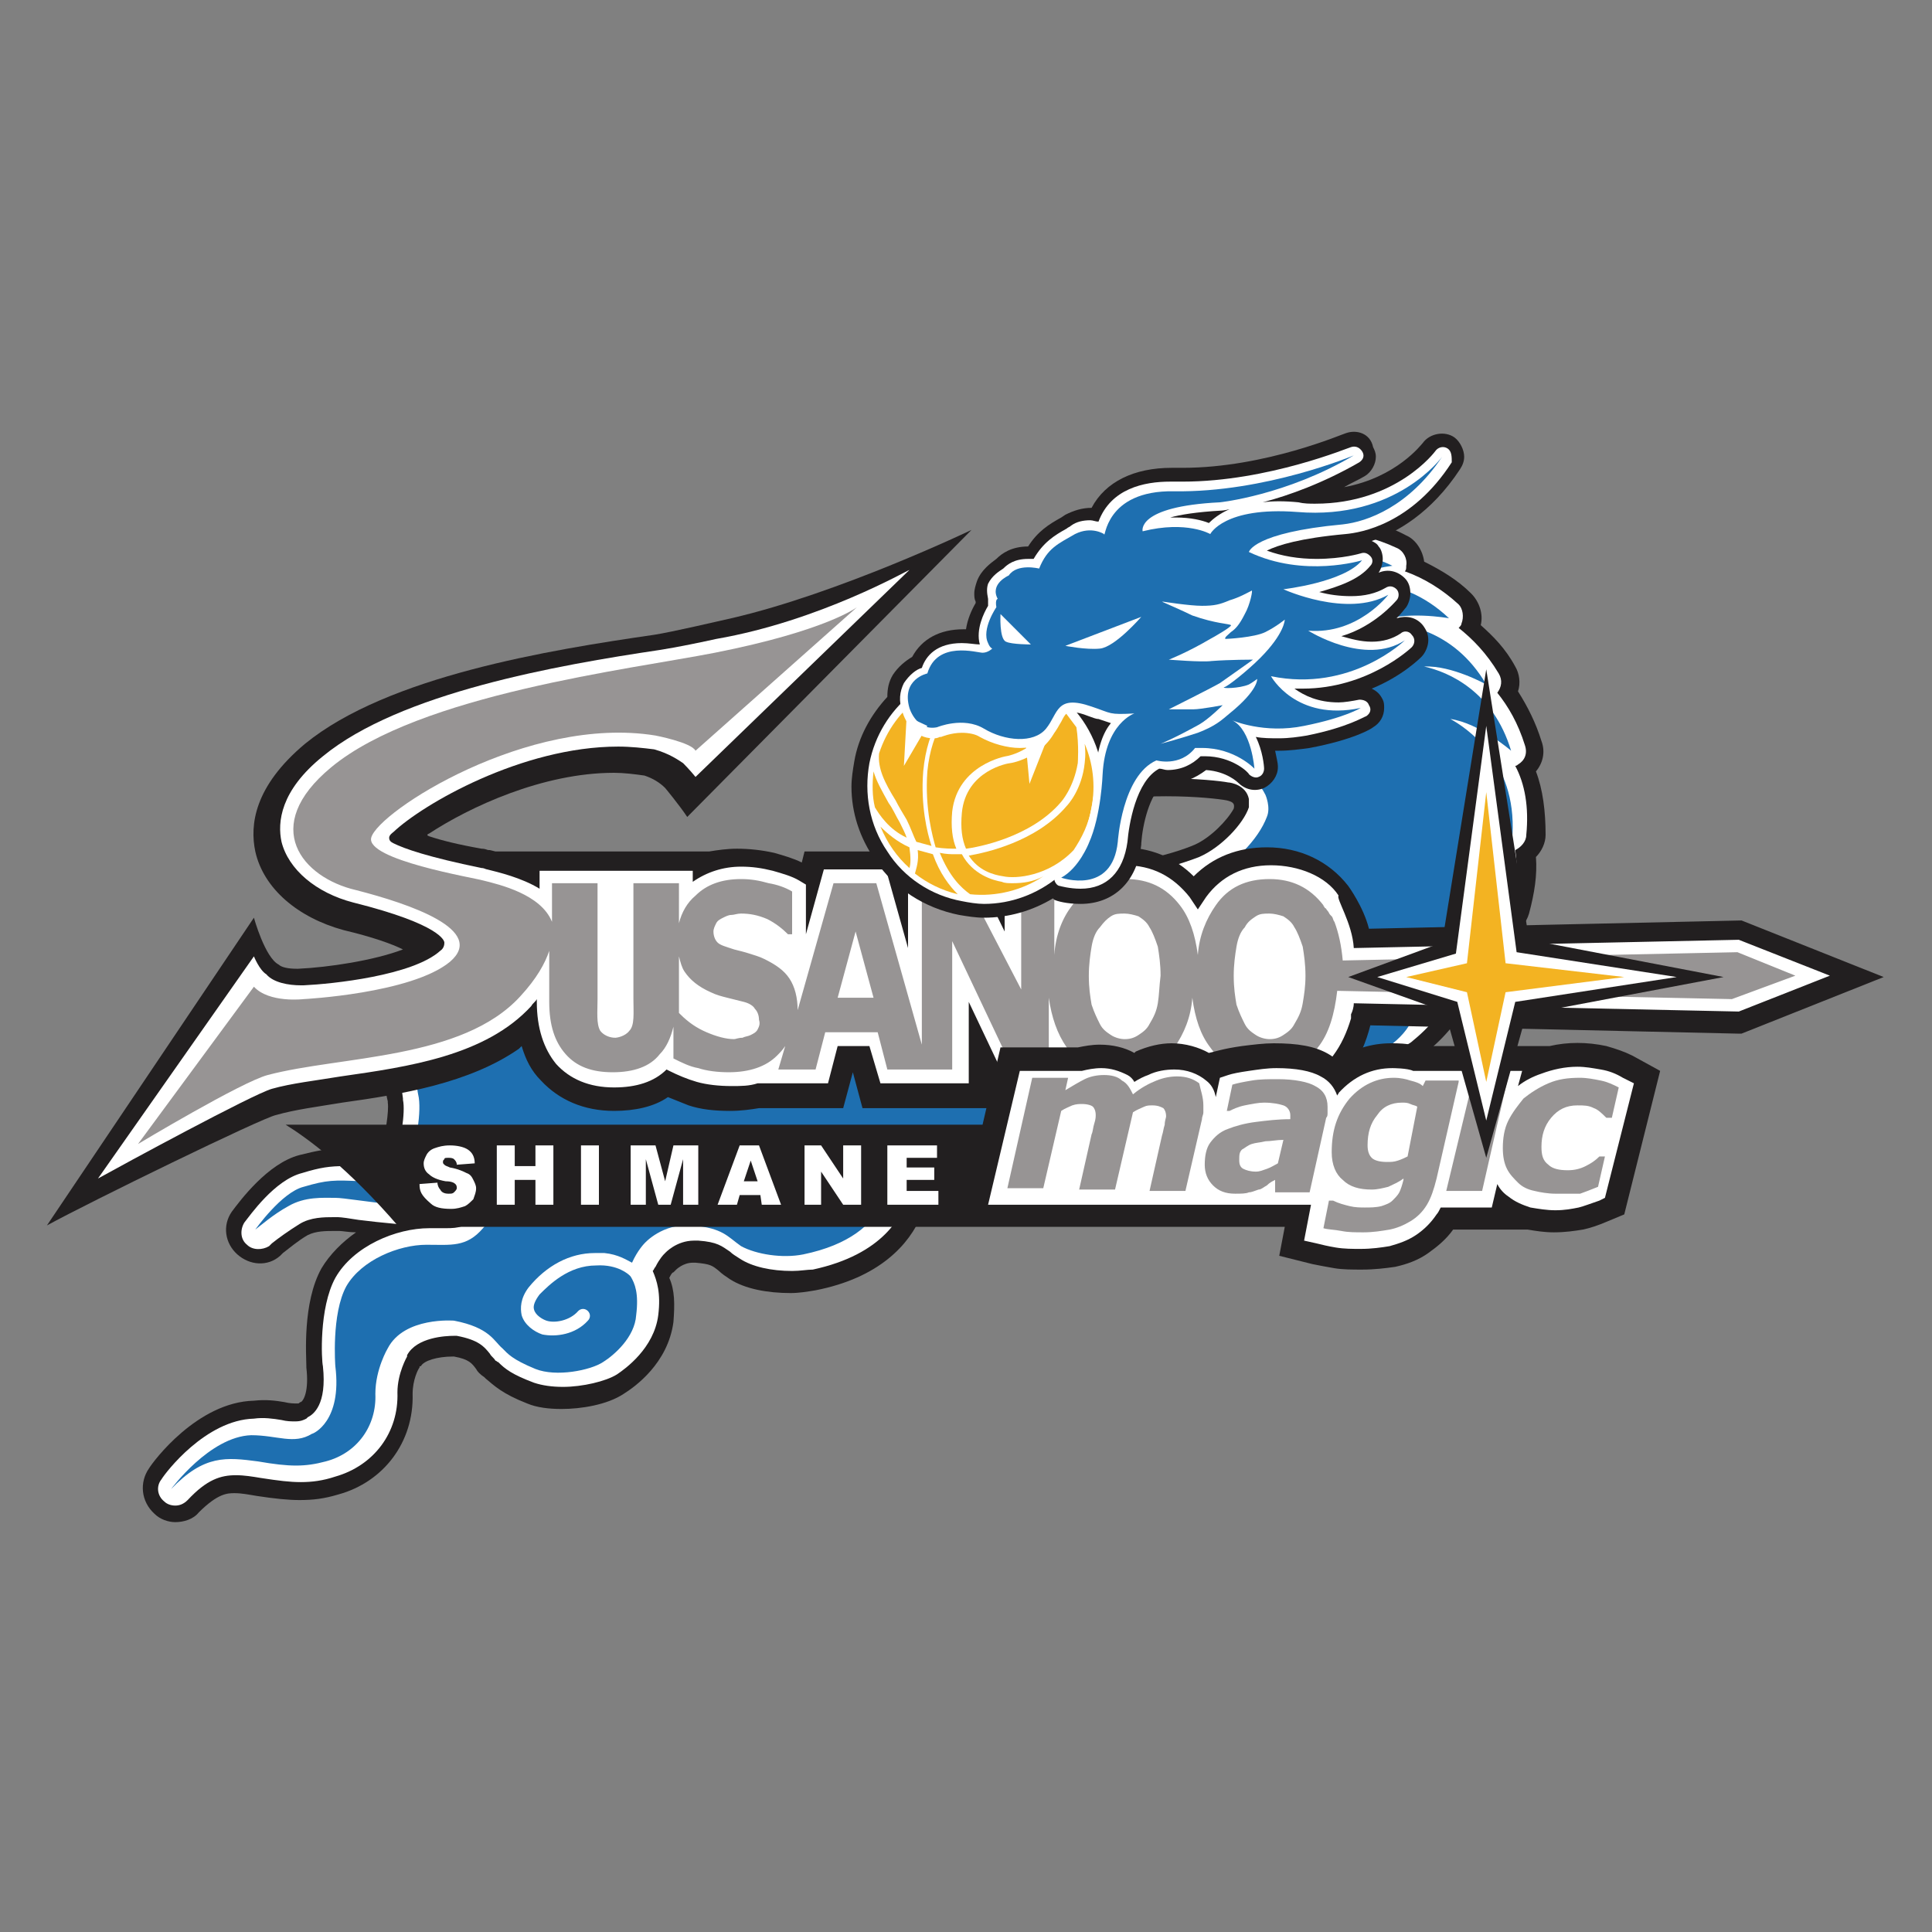 <?xml version="1.0" encoding="utf-8"?>
<!-- Generator: Adobe Illustrator 26.5.0, SVG Export Plug-In . SVG Version: 6.00 Build 0)  -->
<svg version="1.1" id="レイヤー_2" xmlns="http://www.w3.org/2000/svg" xmlns:xlink="http://www.w3.org/1999/xlink" x="0px"
	 y="0px" viewBox="0 0 140 140" style="enable-background:new 0 0 140 140;" xml:space="preserve">
<rect x="0" y="0" width="140" height="140" fill="#808080" stroke="none"/>
<style type="text/css">
	.st0{fill:#221F20;}
	.st1{fill:#FFFFFF;}
	.st2{fill:#1E6FB0;}
	.st3{fill:#979494;}
	.st4{fill:#F3B322;}
</style>
<g>
	<path class="st0" d="M101.1,63.2l-47.7,0.6c-0.3,0-0.6,0.1-0.9,0.2l-5.3,2.2c-3.8,0.4-6.9-1.9-9.2-0.9c-0.1,0-0.2,0-0.3,0
		c-4.1,0-6.4,1.8-7.6,3.2c-3.4,4.2-2.2,10.6-2,11.3l0,0.1c0.1,0.6-0.2,2.4-0.4,3c-0.1,0.1-0.4,0.3-1,0.3c0,0-0.1,0-0.1,0
		c-0.6,0-1,0-1.5,0c-1.3,0-2.2,0.2-3.4,0.5c-2.3,0.6-4.3,3.3-4.9,4.1c-0.7,1-0.5,2.3,0.4,3.1c0.9,0.8,2.2,0.9,3.1,0.1
		c0.1-0.1,0.1-0.1,0.2-0.2c0.4-0.3,1.1-0.9,1.8-1.3c0.6-0.3,1.3-0.3,2-0.3c0.1,0,0.2,0,0.3,0c0.2,0,0.7,0.1,1.2,0.1
		c-1,0.7-1.9,1.6-2.5,2.6c-1.4,2.5-1.1,6.4-1.1,7.1l0,0.1c0.2,1.7-0.2,2.4-0.4,2.5c-0.1,0-0.1,0.1-0.2,0.1c0,0,0,0-0.1,0
		c-0.2,0-0.5,0-0.9-0.1c-0.6-0.1-1.3-0.2-2.2-0.1c-4.1,0.1-7.3,4.4-7.6,4.9c-0.7,1-0.6,2.4,0.4,3.3c0.4,0.4,1,0.6,1.5,0.6
		c0.6,0,1.3-0.2,1.7-0.7c1.4-1.4,2.1-1.4,2.6-1.4c0.5,0,1,0.1,1.6,0.2c1.3,0.2,2.3,0.3,3.1,0.3c1,0,1.8-0.1,2.8-0.4
		c3.3-0.9,5.5-3.8,5.4-7.3c0-1,0.4-1.8,0.5-1.9c0-0.1,0-0.1,0.1-0.1c0.2-0.4,1.2-0.7,2.3-0.7l0.1,0c1.1,0.2,1.3,0.5,1.6,0.9
		c0.1,0.2,0.3,0.4,0.6,0.6l0.1,0.1c0.6,0.5,1.2,1.1,3,1.8c0.7,0.3,1.6,0.4,2.5,0.4c1.4,0,3.3-0.3,4.5-1.1c0.8-0.5,3.2-2.2,3.6-5.2
		c0.1-1.3,0.1-2.3-0.3-3.2c0.1-0.2,0.2-0.4,0.3-0.4c0.1-0.1,0.1-0.1,0.2-0.2c0,0,0.5-0.5,1.2-0.5c0.1,0,0.1,0,0.2,0
		c1.1,0.1,1.2,0.2,1.7,0.6c0.2,0.2,0.5,0.4,0.8,0.6c1.1,0.7,2.7,1,4.4,1c0.6,0,1.2-0.1,1.8-0.2c4.6-0.9,6.8-3.3,7.7-5.5
		c0.8,0.1,1.6,0.1,2.4,0.1c3.5,0,6.5-0.9,7.7-1.3c0.1,0,0.3,0,0.4,0c4,0,7.4-1.4,9.5-2.5l0.1-0.1c1.2-0.7,2-1.3,2.5-1.7
		c0.4-0.3,0.7-0.8,0.8-1.3c0.9-0.4,2-1,3.5-2c3.9-2.5,5.4-7.5,6-9.7c0,0,0-0.1,0-0.2c0.1-0.1,0.2-0.1,0.3-0.2
		c0.3-0.2,0.8-0.5,1.2-0.9V63.2"/>
	<path class="st1" d="M101.1,64.4l-47.7,0.6c-0.2,0-0.3,0-0.5,0.1l-5.4,2.3c-3.9,0.4-7-1.9-9.3-0.9c-0.2,0-0.4,0-0.6,0
		c-2.9,0-5.1,0.9-6.6,2.8c-3.1,3.8-1.8,10-1.8,10.3l0,0.1c0.2,0.9-0.2,3.2-0.5,3.8c-0.2,0.5-0.9,1-2.3,1c-0.6,0-1,0-1.4,0
		c-1.1,0-1.8,0.1-3.1,0.5c-2,0.5-3.8,3.1-4.2,3.6c-0.3,0.5-0.3,1.2,0.2,1.6c0.4,0.4,1.1,0.4,1.6,0.1c0.1-0.1,0.1-0.1,0.2-0.2
		c0.5-0.4,1.2-0.9,2-1.4c0.8-0.5,1.8-0.5,2.5-0.5c0.1,0,0.2,0,0.3,0c0.2,0,0.9,0.1,1.5,0.2c0.8,0.1,1.7,0.2,2.8,0.3
		c0.2,0,0.4,0,0.5,0c2.3,0,3.7-1.5,4.2-2.2l0.1-0.1c0.3-0.3,1.1-0.9,1.5-1c0.6,1.1-0.5,2.4-0.8,2.8c-0.6,0.7-1,0.8-2,0.8
		c-0.2,0-0.4,0-0.5,0c-0.2,0-0.4,0-0.7,0c-2.4,0-5.5,1.3-6.8,3.6c-1.2,2.2-1,6-0.9,6.4l0,0c0.3,2.8-0.7,3.5-1.1,3.7l-0.1,0.1
		c-0.2,0.1-0.4,0.2-0.8,0.2c-0.3,0-0.6,0-1-0.1c-0.6-0.1-1.3-0.2-2-0.1c-3.5,0.1-6.4,3.9-6.7,4.4c-0.4,0.5-0.3,1.2,0.2,1.6
		c0.2,0.2,0.5,0.3,0.8,0.3c0.3,0,0.6-0.1,0.9-0.4c1.4-1.5,2.4-1.8,3.5-1.8c0.6,0,1.2,0.1,1.8,0.2c1.3,0.2,2.1,0.3,2.9,0.3
		c0.8,0,1.6-0.1,2.5-0.4c2.8-0.8,4.6-3.2,4.5-6.1c0-1.4,0.7-2.6,0.7-2.6l0-0.1c0.7-1.3,2.8-1.4,3.4-1.4c0.1,0,0.2,0,0.2,0
		c1.6,0.3,2,0.8,2.4,1.3c0.1,0.2,0.3,0.3,0.4,0.5c0.1,0,0.1,0.1,0.2,0.1c0.5,0.5,1,0.9,2.6,1.5c0.6,0.2,1.3,0.3,2.1,0.3
		c1.4,0,3.1-0.4,3.9-0.9c0.6-0.4,2.7-1.9,3-4.3c0.2-1.6-0.1-2.5-0.4-3.2c0.1-0.1,0.1-0.2,0.2-0.3c0.3-0.6,0.6-0.9,0.6-0.9
		c0,0,0.1-0.1,0.1-0.1c0,0,0.8-0.9,2.1-0.9c0.1,0,0.2,0,0.3,0c1.4,0.1,1.7,0.4,2.3,0.8c0.2,0.2,0.4,0.3,0.7,0.5
		c0.9,0.6,2.3,0.9,3.8,0.9c0.6,0,1.1-0.1,1.5-0.1c5.1-1.1,6.6-3.9,7-5.7c1,0.2,2.1,0.3,3.2,0.3c3.6,0,6.6-1,7.5-1.3
		c0.2,0,0.4,0,0.6,0c3.8,0,6.9-1.3,8.9-2.4l0.1,0c0.9-0.5,1.7-1,2.4-1.6c0.4-0.3,0.5-0.8,0.4-1.2c1-0.4,2.2-1,4-2.2
		c3.5-2.2,4.9-7,5.5-9c0.1-0.2,0.1-0.4,0.2-0.5c0.1-0.1,0.4-0.3,0.6-0.4c0.5-0.4,1.2-0.9,1.9-1.4V64.4"/>
	<path class="st2" d="M101.1,65.6l-47.7,0.6l-5.6-0.7c-3.5,0.4-6.9,1.1-9.4,2.2c-10.6-0.7-8.1,11.6-8.1,11.6
		c0.3,1.2-0.2,3.8-0.6,4.6c-0.4,0.8-1.4,1.7-3.5,1.7c-2-0.1-2.5-0.1-4.2,0.4c-1.6,0.4-3.5,3.1-3.5,3.1c0.4-0.3,1.3-1.1,2.4-1.7
		c1.2-0.7,2.5-0.6,3.4-0.6c0.6,0,2.3,0.3,4.4,0.5c2.2,0.2,3.3-1.3,3.8-1.8c0.4-0.5,2.6-2.2,3.4-0.9c0.8,1.3,0.4,3-0.9,4.4
		c-1.2,1.4-2.3,1.2-4.1,1.2c-2,0-4.7,1.1-5.8,3c-1.1,2-0.8,5.8-0.8,5.8c0.5,4-1.6,4.9-1.7,4.9c-1.3,0.8-2.5,0.1-4.4,0.1
		c-3,0.1-5.8,3.9-5.8,3.9c2.4-2.5,4-2.3,6.3-2c2.3,0.4,3.4,0.4,4.9,0c2.3-0.6,3.7-2.6,3.6-4.9c0-1.8,0.9-3.3,0.9-3.3
		c1.2-2.3,4.8-2,4.8-2c2.6,0.5,2.9,1.5,3.5,2c0.4,0.4,0.7,0.8,2.4,1.5c1.5,0.6,4,0.1,4.9-0.5c0.8-0.5,2.3-1.8,2.4-3.4
		c0.2-1.6-0.1-2.3-0.4-2.8l-0.1-0.1c0,0-0.8-0.8-2.4-0.7c-2,0-3.4,1.4-4.1,2.1c-0.3,0.4-0.5,0.8-0.4,1.1c0.1,0.4,0.6,0.7,0.9,0.8
		c0.6,0.2,1.7,0,2.3-0.7c0.2-0.2,0.5-0.2,0.7,0c0.2,0.2,0.2,0.5,0,0.7c-0.9,1-2.3,1.2-3.3,1c-0.6-0.2-1.3-0.7-1.5-1.4
		c-0.1-0.5-0.1-1.2,0.5-2c1.3-1.6,3-2.5,4.8-2.5c0.2,0,0.5,0,0.7,0c1,0.1,1.6,0.5,2,0.7c0.4-0.9,0.9-1.4,0.9-1.4s1.3-1.5,3.5-1.3
		c2.2,0.2,2.5,0.8,3.5,1.5c1.1,0.6,3,0.9,4.5,0.6c6.8-1.4,6.2-6,6.2-6c5.7,1.6,11.5-0.8,11.5-0.8c3.7,0.2,6.9-1,9.1-2.2v0v0
		c1-0.5,1.7-1.1,2.2-1.5c-0.5,0-1.2-0.3-1.9-0.8c2.2-0.4,3.1-0.5,6.4-2.7c3.9-2.5,5-8.8,5.3-9.2c0.2-0.3,1.8-1.3,3.5-2.7V65.6"/>
	<path class="st0" d="M111.3,55.9c0.5-0.6,0.7-1.4,0.4-2.2c-0.4-1.3-1-2.5-1.7-3.6c0.2-0.6,0.1-1.3-0.2-1.8c-0.7-1.3-1.6-2.2-2.5-3
		c0.2-0.8-0.1-1.7-0.7-2.3c-1-1-2.2-1.7-3.4-2.3c-0.1-0.8-0.6-1.6-1.3-1.9c-1.5-0.8-3.1-1.2-4.7-1.2c-0.4-0.5-0.9-0.8-1.6-0.9
		c-1.2-0.1-2.4-0.1-3.5,0c-0.4-0.3-1-0.5-1.6-0.5c-3.8,0.2-6.3,2-7.8,3.6c-2.9,0.8-5.8,2.1-8.8,3.9c-3.9,2.4-6.7,5-7,5.2
		c-0.5,0.5-0.8,1.1-0.8,1.8c0,0.7,0.3,1.3,0.8,1.8l7,6.4l0.1,0.1c0.9,1,2.4,1,3.4,0.1c0.7-0.7,3-1.4,7.1-1.4c2.2,0,3.9,0.2,4.4,0.3
		c0.4,0.1,0.6,0.2,0.5,0.6c-0.5,0.9-1.7,2.1-2.8,2.6C85,61.9,81,63,76.5,63c-1.2,0-2.3-0.1-3.3-0.2c-0.7-0.1-1.5,0.1-2,0.6l-6.3,6
		c-0.5,0.5-0.8,1.1-0.7,1.8c0,0.7,0.3,1.3,0.9,1.8l11.8,9.6c0.4,0.3,1,0.5,1.5,0.5c0.1,0,0.2,0,0.2,0L90.1,82l1.4,0
		c0.7,0,1.3-0.2,1.8-0.7c0.3-0.3,0.5-0.6,0.6-0.9c0.8-0.2,1.5-0.5,2.2-0.8c0.7,0.4,1.5,0.4,2.2,0.1c1.6-0.8,2.9-1.8,3.8-2.9
		c0.4-0.1,0.9-0.2,1.2-0.5c1.5-1.2,2.5-2.5,3.1-3.8c0.7-0.1,1.3-0.5,1.6-1.1c0.7-1.2,1.2-2.4,1.5-3.7c0.6-0.3,1.1-0.8,1.3-1.5
		c0.4-1.5,0.6-2.8,0.5-4.1c0.4-0.4,0.7-1,0.7-1.6C112,58.8,111.8,57.2,111.3,55.9"/>
	<path class="st1" d="M109.8,55.5c0.1,0,0.2-0.1,0.2-0.1c0.5-0.3,0.7-0.8,0.5-1.4c-0.5-1.6-1.2-2.8-2-3.8c0.3-0.4,0.4-0.9,0.1-1.4
		c-0.9-1.5-1.9-2.5-2.9-3.3c0.1-0.1,0.2-0.2,0.2-0.3c0.2-0.5,0.1-1.1-0.2-1.4c-1.2-1.1-2.5-1.9-3.9-2.4c0.1-0.1,0.1-0.2,0.1-0.4
		c0.1-0.5-0.2-1.1-0.7-1.3c-1.5-0.7-3.1-1.1-4.6-1.1c-0.1,0-0.2,0-0.3,0c-0.1-0.5-0.5-0.9-1-0.9c-0.5-0.1-1-0.1-1.5-0.1
		c-0.8,0-1.6,0.1-2.2,0.2c-0.2-0.4-0.6-0.6-1.1-0.6c-3.6,0.2-5.9,2-7.2,3.5c-2.9,0.7-5.8,2-8.9,3.9c-3.8,2.3-6.5,4.8-6.8,5.1
		c-0.2,0.2-0.4,0.5-0.4,0.9c0,0.3,0.1,0.7,0.4,0.9l7.1,6.4l0.1,0.1c0.5,0.5,1.2,0.5,1.7,0.1c1.2-1.1,4.1-1.7,7.9-1.7
		c2.3,0,4.1,0.2,4.6,0.3c0.2,0,1.3,0.2,1.5,1.2c0,0.2,0,0.5,0,0.6c-0.4,1.2-2,2.9-3.6,3.6c-2.3,0.9-6.5,1.9-10.6,1.9
		c-1.2,0-2.4-0.1-3.5-0.2c-0.4-0.1-0.7,0.1-1,0.3l-6.3,6c-0.3,0.2-0.4,0.6-0.4,0.9c0,0.3,0.2,0.7,0.4,0.9l11.8,9.6
		c0.2,0.2,0.5,0.3,0.8,0.3l0.1,0L90,80.7l1.5,0.1c0.3,0,0.6-0.1,0.9-0.3c0.2-0.2,0.4-0.5,0.4-0.9v-0.2c1.3-0.3,2.5-0.7,3.4-1.3
		c0,0.1,0.1,0.1,0.1,0.2c0.4,0.4,0.9,0.5,1.4,0.3c1.7-0.8,2.9-1.7,3.7-2.8c0.3,0.1,0.8-0.2,1-0.4c1.6-1.3,2.5-2.7,3.1-4.1l0,0
		c0.5,0.1,1.1-0.1,1.3-0.5c0.9-1.4,1.3-2.8,1.5-4c0.5,0,1-0.4,1.1-0.9c0.5-1.6,0.6-3.1,0.4-4.3c0.4-0.2,0.8-0.6,0.8-1.1
		C110.8,58.5,110.5,56.8,109.8,55.5"/>
	<path class="st2" d="M66.5,71.1l11.8,9.6L90,79.5l1.5,0.1v-1.7c0.9-0.4,1.6-1,2.1-1.4c-0.9,1.1-1.8,1.8-1.8,1.8
		c4-0.5,6-2.9,6.9-4.6c-0.3,1.8-1.5,3.8-1.5,3.8c6.7-2.3,5.6-5.5,5.1-7.7c0.4,2,0.9,4.2,0.9,4.2c4-3.2,2.4-6.9,2-8.3
		c1,1.7,0.7,4.5,0.7,4.5c2.3-3.8,1.2-7.1,0.4-8.7c1.4,1.4,2.1,4.1,2.1,4.1c1.3-4.4-0.7-7.3-1.9-8.6c1.7,1.1,3.1,3.5,3.1,3.5
		c0.3-5.4-3.4-7.8-4.5-8.4c2.1,0.3,4.4,2.3,4.4,2.3c-1.3-4.3-4.5-5.7-6.3-6.1c2-0.1,4.5,1.3,4.5,1.3c-2.4-4.1-6.2-4.5-7.9-4.5
		c1.9-0.9,5.2-0.3,5.2-0.3c-3.6-3.4-7.5-2.6-9-2c1.5-1.4,4.9-1.8,4.9-1.8c-4.3-2.1-7.7-0.4-9.1,0.6c1.3-1.5,3.5-2.5,3.5-2.5
		c-3.5-0.4-5.8,0.9-7.2,2.2c1-1.4,2.6-2.6,2.6-2.6c-3.4,0.2-5.4,1.9-6.6,3.4c-2.9,0.7-5.8,2-8.9,3.8c-3.7,2.3-6.3,4.7-6.6,4.9
		l7.2,6.6l0,0c2.7-2.5,10.6-2.1,13.5-1.7c0.4,0.1,1.6,0.3,2.4,1.9c0,0,0.4,0.9,0.1,1.6c-0.6,1.6-2.4,3.5-4.3,4.3
		c-2.8,1.2-9,2.6-14.8,1.7L66.5,71.1"/>
	<path class="st0" d="M37.8,75.8c0.3,1,0.7,1.8,1.4,2.5c1.3,1.4,3.1,2.2,5.3,2.2c1.5,0,2.9-0.3,3.9-1c0.5,0.2,1,0.4,1.5,0.6
		c0.9,0.3,1.9,0.4,3,0.4c0.8,0,1.5-0.1,2.1-0.2l6.1,0l0.7-2.6l0.7,2.6h9.2v-0.6l0.3,0.6h6.7V80c0.8,0.3,1.7,0.5,2.7,0.5
		c2.1,0,3.9-0.7,5.3-2.1c1.4,1.4,3.2,2.1,5.2,2.1c2.5,0,4.5-1,5.9-2.9c0.7-0.9,1.2-2.1,1.5-3.3l26.6,0.6l0.3,0l10.3-4.1l-10.3-4.1
		l-27,0.6c-0.4-1.6-1.5-3.1-1.5-3.1c-1.4-1.8-3.5-2.8-5.9-2.8c-2.1,0-3.9,0.7-5.3,2.1c-1.4-1.4-3.2-2.1-5.2-2.1c-0.9,0-2,0.3-2,0.3
		h-21l-0.2,0.8c-0.6-0.3-1.3-0.5-2-0.7c-0.9-0.2-1.8-0.3-2.7-0.3c-0.7,0-1.4,0.1-2,0.2H35.9l-0.4-0.1v0l-0.1,0
		c-0.1,0-0.2-0.1-0.5-0.1c-1.7-0.3-2.9-0.6-3.8-0.9c-0.3-0.1,0-0.2,0-0.2c2.9-1.9,8.2-4.4,13.4-4.4c0.7,0,1.5,0.1,2.2,0.2
		c0.6,0.2,1.1,0.5,1.5,0.9c0,0,1,1.2,1.6,2.1l20.6-20.8c0,0-9.6,4.6-17.4,6.4c-0.9,0.2-4.3,1-5.6,1.2c-7.6,1.1-19.3,3-25.3,7.9
		c-3.7,3.1-4,5.9-3.6,7.8c0.6,2.7,3.1,4.8,6.4,5.7c2.1,0.5,3.5,1,4.3,1.4c-2.1,0.8-5.4,1.3-7.6,1.4l-0.1,0c-0.6,0-1.1-0.1-1.3-0.3
		c-1-0.5-1.8-3.4-1.8-3.4L3.4,88.8C6.5,87.1,19,81,20,80.8c1.4-0.4,3-0.6,4.8-0.9c4.3-0.6,9.2-1.4,12.8-3.9L37.8,75.8"/>
	<path class="st1" d="M98.1,68.7l27.9-0.6l6.6,2.6l-6.6,2.6l-27.9-0.6c0,0.3-0.1,0.6-0.2,0.8c0,0.1,0,0.1,0,0.2l0,0.1
		c-0.3,1-0.7,1.9-1.3,2.7c-1.1,1.5-2.7,2.3-4.7,2.3c-2,0-3.6-0.8-4.7-2.3h-1.1c-1.1,1.5-2.7,2.3-4.7,2.3c-1.7,0-3.2-0.6-4.3-1.8v1.5
		H73l-2.8-5.9v5.9h-6.4L63,75.8h-2.3L60,78.5h-4.7l-0.4,0c-0.6,0.2-1.2,0.2-1.9,0.2c-0.9,0-1.8-0.1-2.5-0.3c-0.7-0.2-1.4-0.5-2-0.8
		l-0.2-0.1c-0.9,0.9-2.2,1.3-3.8,1.3c-1.8,0-3.2-0.6-4.2-1.7c-0.9-1.1-1.4-2.6-1.4-4.5v-0.2c-0.1,0.2-0.3,0.3-0.4,0.5
		c-3.3,3.6-8.9,4.4-13.8,5.1c-1.8,0.3-3.6,0.5-5,0.9c-1.4,0.4-10.8,5.5-12.6,6.5l11.3-16.1c0,0,0.4,1,0.9,1.3
		c0.5,0.6,1.6,0.8,2.5,0.8c0.1,0,0.2,0,0.2,0c2.1-0.1,7.9-0.7,9.9-2.5c0.3-0.2,0.3-0.5,0.3-0.6c0-0.1-0.2-1.3-6.6-2.9
		c-2.7-0.7-4.7-2.4-5.2-4.4c-0.3-1.4-0.1-3.7,3-6.2c5.6-4.6,17-6.6,24.4-7.7c1.3-0.2,3.2-0.6,4.1-0.8c7.5-1.3,13.9-5,14-5l-15.5,15
		c-0.4-0.5-0.9-1-0.9-1c-0.3-0.2-1-0.7-2.1-1c-0.8-0.1-1.7-0.2-2.6-0.2c-7,0-14.2,4.2-16.3,6.2c0,0-0.3,0.2-0.3,0.4
		c0,0.2,0.1,0.3,0.3,0.4c0.8,0.4,2.5,1,6.4,1.8c0.2,0,0.3,0.1,0.4,0.1c0.8,0.2,2.5,0.6,3.8,1.4v-1.3h11.1v0.8c1-0.7,2.2-1.1,3.5-1.1
		c0.8,0,1.5,0.1,2.3,0.3c0.7,0.2,1.4,0.4,1.9,0.7l0.5,0.3v3.6l1.3-4.7h4.5l1.6,5.7v-5.7h4.8l2.2,4.5v-4.5h4.4v1.5
		c1.1-1.2,2.5-1.8,4.3-1.8c2,0,3.5,0.8,4.7,2.3c0.2,0.3,0.4,0.6,0.6,0.9c0.2-0.3,0.4-0.6,0.6-0.9c1.1-1.5,2.7-2.3,4.7-2.3
		c2,0,4,0.8,4.9,2.2C96.8,65.1,98,66.9,98.1,68.7"/>
	<path class="st3" d="M130.1,70.7l-4.2-1.7l-28.6,0.6c-0.1-1.1-0.3-2-0.6-2.8l0,0c-0.1-0.1-0.1-0.3-0.2-0.4l-0.1-0.1
		c-0.1-0.1-0.1-0.2-0.2-0.3c-0.1-0.1-0.1-0.2-0.2-0.2c0-0.1-0.1-0.1-0.1-0.2c-1-1.3-2.3-1.9-3.9-1.9c-1.7,0-3,0.6-3.9,1.9
		c-0.7,1-1.2,2.2-1.3,3.6c-0.2-1.5-0.6-2.7-1.3-3.6c-1-1.3-2.3-1.9-3.9-1.9c-1.7,0-3,0.6-3.9,1.9c-0.7,0.9-1.2,2.1-1.3,3.6V64h-2.4
		v7.7L70,64h-3.2v11.7L63.5,64h-3.1l-2.6,9.2c0-0.9-0.2-1.7-0.6-2.3c-0.4-0.6-1-1-1.8-1.4c-0.4-0.2-0.8-0.3-1.1-0.4
		c-0.3-0.1-0.7-0.2-1.1-0.3c-0.6-0.2-1-0.3-1.2-0.5c-0.2-0.2-0.3-0.5-0.3-0.8c0-0.2,0.1-0.4,0.2-0.6c0.1-0.2,0.3-0.3,0.5-0.4
		c0.2-0.1,0.4-0.2,0.6-0.2c0.2,0,0.4-0.1,0.7-0.1c0.6,0,1.2,0.1,1.9,0.4c0.6,0.3,1.1,0.7,1.5,1.1h0.3v-3.1c-0.5-0.3-1.1-0.5-1.7-0.6
		c-0.7-0.2-1.3-0.3-2-0.3c-1.4,0-2.5,0.4-3.3,1.2c-0.6,0.5-1,1.2-1.2,2V64h-3.3v8.4c0,1,0.1,1.9-0.3,2.3c-0.3,0.4-0.9,0.5-1,0.5
		c-0.1,0-0.7,0-1.1-0.5c-0.3-0.5-0.2-1.4-0.2-2.3V64H40v2.8c-0.8-2-3.8-2.7-5-3c-0.7-0.2-8.5-1.5-8.1-3.1c0.5-1.9,11.4-8.9,20.6-7.4
		c0,0,2.6,0.5,2.9,1.1L62.1,44c0,0-2.2,1.7-10.3,3.3c-6.1,1.2-21.4,3-27.8,8.3c-5.2,4.3-2.1,8,1.8,8.9c3.9,1,9.5,2.9,6.8,5.2
		C29.8,72,22,72.4,22,72.4s-2.5,0.3-3.6-0.9l-8.4,11.4c0,0,7.5-4.5,9.4-5c5.3-1.4,14.1-1.1,18.3-5.7c1.2-1.3,1.8-2.4,2.1-3.3v3.7
		c0,1.7,0.4,2.9,1.2,3.8c0.8,0.9,1.9,1.3,3.4,1.3c1.5,0,2.7-0.4,3.4-1.3c0.5-0.5,0.8-1.2,1-2v2.3c0.6,0.3,1.2,0.6,1.8,0.7
		c0.6,0.2,1.4,0.3,2.2,0.3c1.5,0,2.7-0.4,3.5-1.2c0.2-0.2,0.4-0.4,0.6-0.7l-0.5,1.7h2.7l0.7-2.7h3.8l0.7,2.7h4.7v-9.3l4.4,9.3h2.6
		v-5.2c0.2,1.4,0.6,2.6,1.3,3.6c0.9,1.3,2.2,1.9,3.9,1.9c1.7,0,3-0.6,3.9-1.9c0.7-1,1.2-2.2,1.3-3.6c0.2,1.5,0.6,2.7,1.3,3.6
		c0.9,1.3,2.3,1.9,3.9,1.9c1.7,0,3-0.6,3.9-1.9c0.8-1,1.2-2.4,1.4-4.1l28.6,0.6L130.1,70.7 M54.9,74.6c-0.1,0.2-0.3,0.3-0.5,0.4
		c-0.2,0.1-0.4,0.1-0.6,0.2c-0.3,0-0.5,0.1-0.6,0.1c-0.6,0-1.3-0.2-2-0.5c-0.7-0.3-1.3-0.7-1.9-1.3l-0.1-0.1c0-0.2,0-0.5,0-0.7v-3.4
		c0.1,0.4,0.2,0.8,0.4,1.1c0.4,0.6,1,1.1,1.9,1.5c0.4,0.2,0.8,0.3,1.2,0.4c0.4,0.1,0.8,0.2,1.2,0.3c0.4,0.1,0.7,0.3,0.8,0.5
		c0.2,0.2,0.3,0.5,0.3,0.8C55.1,74.2,55,74.4,54.9,74.6z M60.7,72.3l1.3-4.8l1.3,4.8H60.7z M83.9,72.7c-0.1,0.6-0.3,1-0.6,1.5
		c-0.2,0.4-0.5,0.6-0.8,0.8c-0.3,0.2-0.6,0.3-1,0.3c-0.3,0-0.7-0.1-1-0.3c-0.3-0.2-0.6-0.4-0.8-0.8c-0.2-0.4-0.4-0.8-0.6-1.4
		c-0.1-0.6-0.2-1.2-0.2-2.1c0-0.8,0.1-1.5,0.2-2.1c0.1-0.6,0.3-1.1,0.6-1.4c0.3-0.4,0.5-0.6,0.8-0.8c0.3-0.2,0.6-0.2,1-0.2
		c0.3,0,0.7,0.1,1,0.2c0.3,0.2,0.6,0.4,0.8,0.8c0.2,0.3,0.4,0.8,0.6,1.4c0.1,0.6,0.2,1.3,0.2,2.1C84,71.5,84,72.1,83.9,72.7z
		 M94.4,72.7c-0.1,0.6-0.3,1-0.6,1.5c-0.2,0.4-0.5,0.6-0.8,0.8c-0.3,0.2-0.6,0.3-1,0.3c-0.3,0-0.7-0.1-1-0.3
		c-0.3-0.2-0.6-0.4-0.8-0.8c-0.2-0.4-0.4-0.8-0.6-1.4c-0.1-0.6-0.2-1.2-0.2-2.1c0-0.8,0.1-1.5,0.2-2.1c0.1-0.6,0.3-1.1,0.6-1.4
		c0.2-0.4,0.5-0.6,0.8-0.8c0.3-0.2,0.6-0.2,1-0.2c0.3,0,0.7,0.1,1,0.2c0.3,0.2,0.6,0.4,0.8,0.8c0.2,0.3,0.4,0.8,0.6,1.4
		c0.1,0.6,0.2,1.3,0.2,2.1C94.6,71.5,94.5,72.1,94.4,72.7z"/>
	<path class="st0" d="M97.5,31.4c-0.1,0-5.8,2.5-11.8,2.5l-0.8,0c-2.7,0-4.8,1-5.8,2.9l0,0c-0.7,0-1.3,0.2-1.9,0.5l-0.3,0.2
		c-0.9,0.5-1.7,1-2.4,2.1c-1.2,0-1.9,0.5-2.3,0.9c-0.4,0.3-1.1,0.8-1.4,1.6c-0.1,0.3-0.2,0.6-0.2,0.9c0,0.2,0,0.4,0.1,0.6l0,0.1
		c-0.3,0.5-0.6,1.2-0.7,1.9c-0.1,0-0.1,0-0.2,0c-1.7,0-3,0.7-3.7,2c-0.5,0.3-1,0.7-1.4,1.3c-0.3,0.5-0.4,1-0.4,1.6
		c-1.2,1.3-2.1,2.9-2.4,4.7c-0.1,0.6-0.2,1.2-0.2,1.8c0,1.9,0.6,3.7,1.7,5.3c1.4,2.1,3.6,3.5,6.1,4c0.6,0.1,1.2,0.2,1.8,0.2
		c1.8,0,3.5-0.5,5-1.4c0,0,0.1,0.1,0.1,0.1c0.2,0.1,0.9,0.3,1.9,0.3c2.4,0,4.1-1.6,4.4-4.3l0-0.1c0.1-1.4,0.6-3.5,1.6-4.3
		c0.1,0,0.2,0,0.3,0c1.1,0,2-0.4,2.8-1c1.5,0.1,2.3,0.9,2.3,0.9c0.5,0.5,1.2,0.7,1.9,0.4c0.6-0.3,1-0.9,1-1.5l0-0.1
		c0-0.2-0.1-0.6-0.2-1.1c0.1,0,0.2,0,0.3,0c0.7,0,1.5-0.1,2.2-0.2c3.2-0.6,4.5-1.4,4.6-1.5c0.5-0.3,0.8-0.8,0.8-1.4
		c0-0.2,0-0.4-0.1-0.6c-0.2-0.4-0.4-0.6-0.8-0.8c2.2-0.9,3.5-2.2,3.6-2.3c0.3-0.3,0.5-0.8,0.5-1.2c0-0.4-0.1-0.7-0.4-1.1
		c-0.5-0.6-1.2-0.7-1.9-0.5c0.4-0.4,0.6-0.7,0.7-0.8c0.2-0.3,0.3-0.7,0.3-1c0-0.4-0.1-0.8-0.4-1.1c-0.5-0.5-1.2-0.7-1.9-0.4l0,0
		c0.2-0.3,0.3-0.7,0.3-1c0-0.3-0.1-0.7-0.3-0.9c-0.1-0.2-0.3-0.3-0.5-0.4c1.8-0.6,4.3-2,6.4-5.2c0.2-0.3,0.3-0.6,0.3-0.9
		c0-0.5-0.3-1.1-0.7-1.4c-0.7-0.5-1.8-0.3-2.3,0.4c-0.1,0.1-1.9,2.5-5.7,3.2c0.5-0.3,1-0.5,1.5-0.8c0.5-0.3,0.8-0.9,0.8-1.4
		c0-0.3-0.1-0.5-0.2-0.7C99.3,31.4,98.3,31.1,97.5,31.4 M105.5,31.6 M82.7,61.2L82.7,61.2L82.7,61.2L82.7,61.2z"/>
	<path class="st1" d="M71.3,65.5c-0.5,0-1.1-0.1-1.6-0.2c-2.2-0.4-4.2-1.7-5.4-3.6c-1.3-1.9-1.7-4.2-1.3-6.4c0.8-4,4.3-6.9,8.4-6.9
		c0.5,0,1.1,0.1,1.6,0.2c4.6,0.9,7.7,5.4,6.8,10C78.8,62.6,75.3,65.5,71.3,65.5"/>
	<path class="st4" d="M65.7,60.7c-0.1-0.3-0.3-0.7-0.5-1.1c-0.3-0.5-0.5-1-0.8-1.4c-0.5-0.9-0.9-1.6-1.1-2.3
		c-0.1,0.9-0.1,1.8,0.1,2.6C63.7,59,64.4,60.1,65.7,60.7"/>
	<path class="st4" d="M66.3,63.3c0.9,0.7,1.9,1.2,3.1,1.5c-0.6-0.6-1.3-1.5-1.8-2.9c-0.4-0.1-0.7-0.2-1.1-0.3
		C66.6,62.4,66.4,62.9,66.3,63.3"/>
	<path class="st4" d="M78.6,55.3c-0.2,1.9-1.2,3-1.3,3.1c-2.2,2.6-5.9,3.4-7.1,3.6c0.7,1.1,1.8,1.4,2.5,1.5c0.9,0.2,3.3,0,5.1-1.9
		c0.6-0.9,1.1-1.9,1.3-3.1c0.3-1.6,0.1-3.2-0.5-4.6C78.7,54.7,78.6,55.2,78.6,55.3"/>
	<path class="st4" d="M73.4,64c-0.3,0-0.6,0-0.8-0.1c-0.6-0.1-2.1-0.5-2.9-2c-0.1,0-0.3,0-0.5,0c-0.3,0-0.6,0-1.1-0.1
		c0.7,1.7,1.5,2.5,2.2,3c1.9,0.2,3.8-0.3,5.3-1.3C74.9,63.9,74.1,64,73.4,64"/>
	<path class="st4" d="M73.2,55.3c-0.1,0-3.2,0.5-3.5,3.6c-0.1,1.1,0,1.9,0.3,2.6c0.8-0.1,4.7-0.8,6.9-3.4l0,0c0,0,0.9-1,1.2-2.8
		c0,0,0.1-1.3-0.1-2.6c-0.3-0.4-0.6-0.8-0.9-1.2c-0.1,0.2-0.2,0.5-0.3,0.6C76.1,54.8,73.3,55.3,73.2,55.3"/>
	<path class="st4" d="M64.9,58c0.2,0.4,0.5,0.9,0.8,1.4c0.3,0.6,0.5,1.2,0.7,1.6c0.4,0.1,0.7,0.2,1.1,0.3c-0.3-0.9-0.8-2.9-0.6-5.4
		c0.3-3.3,1.8-4.9,2.5-5.6l0.1-0.1c0,0,1-1,1.9-1.2c-3.5,0-6.6,2.2-7.7,5.6C63.6,55.7,64.1,56.7,64.9,58"/>
	<path class="st4" d="M65.9,61.4L65.9,61.4c-0.9-0.4-1.6-1-2.1-1.5c0.5,1.2,1.2,2.2,2.1,3C66,62.6,66,62.1,65.9,61.4"/>
	<path class="st4" d="M71.5,49.4c-0.6,0.1-1.5,0.8-1.8,1.1l-0.1,0.1c-0.7,0.8-2.1,2.2-2.4,5.3c-0.2,2.7,0.4,4.8,0.6,5.5
		c0.6,0.1,1.2,0.1,1.5,0.1c-0.3-0.7-0.4-1.6-0.3-2.7c0.4-3.4,3.9-4,3.9-4c0.1,0,2.6-0.5,3.2-2.9c0-0.1,0.2-0.5,0.4-0.9
		c-1.1-1-2.4-1.7-3.9-2C72.3,49,71.9,49,71.5,49L71.5,49.4"/>
	<path class="st1" d="M104.9,32.5c-0.3-0.2-0.7-0.1-0.9,0.2c0,0-2.8,3.8-8.7,3.8c-0.4,0-0.8,0-1.2-0.1c-1-0.1-1.9-0.1-2.6,0
		c1.9-0.5,4.4-1.4,7-2.9c0.3-0.2,0.4-0.5,0.2-0.8c-0.2-0.3-0.5-0.4-0.8-0.3c-0.1,0-6,2.5-12.2,2.5h0c-0.2,0-0.4,0-0.6,0
		c-0.1,0-0.2,0-0.3,0c-1.9,0-4.3,0.5-5.2,2.9c-0.2,0-0.4-0.1-0.6-0.1c-0.5,0-1,0.1-1.4,0.4c-0.1,0.1-0.2,0.1-0.3,0.2
		c-0.9,0.5-1.7,1-2.4,2.2c-0.1,0-0.3,0-0.4,0c-1,0-1.5,0.4-1.8,0.7c-0.3,0.2-0.8,0.5-1.1,1.1c-0.1,0.3-0.1,0.6,0,1.1
		c0,0.1,0,0.3,0,0.5c-0.3,0.5-0.9,1.7-0.6,2.8l0,0c-0.3,0-0.8-0.1-1.3-0.1c-1.8,0-2.6,0.9-2.9,1.8c-0.4,0.1-0.9,0.5-1.3,1.1
		c-0.3,0.6-0.4,1.3-0.1,2.1c0.2,0.7,0.9,1.9,2.2,1.9c0.2,0,0.3,0,0.5-0.1l0.1,0c0,0,0.7-0.3,1.5-0.3c0.5,0,1,0.1,1.3,0.3
		c0.9,0.5,2,0.8,2.9,0.8c1,0,1.9-0.3,2.4-1c0.3-0.3,0.4-0.6,0.6-0.9c0.3-0.6,0.4-0.7,0.8-0.7c0.3,0,0.7,0.1,1.2,0.3
		c0.3,0.1,0.5,0.2,0.7,0.2c0.3,0.1,0.6,0.2,0.9,0.3C80,53,79.5,54.1,79.4,56c0,0-0.1,2.9-1,4.8l0,0.1c0,0-0.6,1.6-1.7,2.2
		c-0.2,0.1-0.3,0.4-0.3,0.6c0,0.2,0.2,0.5,0.4,0.5c0,0,0.7,0.2,1.5,0.2c1.9,0,3.1-1.2,3.4-3.4l0,0c0.1-1.2,0.6-4.4,2.3-5.3
		c0.2,0,0.4,0.1,0.6,0.1c1,0,1.8-0.4,2.4-1c0,0,0.1,0,0.2,0l0.1,0c2,0,3.2,1.2,3.2,1.3c0.2,0.2,0.5,0.3,0.7,0.2
		c0.3-0.1,0.4-0.4,0.4-0.6c0-0.2-0.1-1.3-0.6-2.3c0.5,0.1,1.1,0.1,1.7,0.1c0.7,0,1.4-0.1,2-0.2c3-0.6,4.2-1.4,4.3-1.4
		c0.3-0.2,0.4-0.5,0.2-0.8c-0.1-0.3-0.4-0.4-0.7-0.4c-0.5,0.1-1.1,0.2-1.5,0.2c-1.5,0-2.5-0.5-3.2-1c0.2,0,0.4,0,0.6,0
		c4.7,0,7.8-2.9,7.9-3c0.2-0.2,0.3-0.6,0-0.9c-0.2-0.3-0.6-0.3-0.8-0.1c-0.6,0.4-1.3,0.6-2.1,0.6c-0.8,0-1.5-0.2-2.2-0.4
		c2.4-0.7,3.9-2.5,4-2.6c0.2-0.2,0.2-0.6,0-0.8c-0.2-0.2-0.5-0.3-0.8-0.1c-0.7,0.4-1.5,0.6-2.5,0.6c-0.8,0-1.6-0.1-2.3-0.3
		c1.4-0.4,2.9-0.9,3.7-1.9c0.2-0.2,0.2-0.5,0-0.7c-0.2-0.2-0.4-0.3-0.7-0.2c0,0-1.3,0.4-3.2,0.4c-1.3,0-2.5-0.2-3.6-0.6
		c0.8-0.4,2.4-0.9,5.7-1.2c1.1-0.1,4.8-0.7,7.7-5.2C105.2,33.1,105.2,32.7,104.9,32.5 M87.6,37.9c-0.5-0.2-1.3-0.4-2.4-0.4
		c-0.1,0-0.3,0-0.4,0c0.7-0.2,1.9-0.4,3.7-0.5l0,0c0,0,0.2,0,0.6-0.1C88.4,37.2,87.9,37.6,87.6,37.9z"/>
	<path class="st2" d="M98.6,51.3c-4.7,1-6.5-2.3-6.5-2.3c5.8,1.2,9.7-2.6,9.7-2.6c-2.9,1.9-7-0.7-7-0.7c3.6,0.3,5.8-2.6,5.8-2.6
		c-3,1.7-7.6-0.4-7.6-0.4s4.4-0.5,5.7-2.1c0,0-4.2,1.3-8.2-0.6c0,0,0.3-1.4,6.8-2c1.8-0.2,4.8-1.3,7.2-4.9c0,0-3.3,4.6-10.5,4
		c-5.3-0.4-6.3,1.6-6.3,1.6s-1.7-1-4.9-0.2c0,0-0.5-1.8,5.6-2.1c0,0,4.8-0.5,9.7-3.4c0,0-6.4,2.7-13,2.6c-5.1-0.1-5,3.6-5.1,3.1
		c0,0-0.9-0.6-2.1,0c-1.2,0.7-2,1-2.6,2.5c0,0-1.6-0.4-2.2,0.5c0,0-1.4,0.6-0.8,1.7c0,0-0.2,0-0.1,0.6c0,0-1.1,1.6-0.6,2.6
		c0,0,0.1,0.3,0.3,0.4c0,0-0.3,0.3-0.7,0.3c-0.4,0-3.3-0.9-4,1.5c0,0-1.9,0.4-1.3,2.5c0,0,0.5,1.7,2,1.4c0,0,1.9-0.8,3.4,0.1
		c1.5,0.9,3.6,1.1,4.5,0c0.9-1.1,0.7-2.5,3.3-1.6c1.5,0.5,1.2,0.6,3.1,0.5c0,0-2.1,0.7-2.3,4.4c0,0-0.1,3-1,5c0,0-0.7,1.8-2,2.5
		c0,0,3.7,1.3,4.1-2.6c0,0,0.3-4.8,2.8-5.9c0,0,1.7,0.5,2.8-0.9c0,0,0.1,0,0.5,0c2.4,0,3.8,1.5,3.8,1.5s-0.2-2.8-1.6-3.5
		c0,0,2.3,1,5.2,0.4C97.5,52,98.6,51.3,98.6,51.3"/>
	<path class="st1" d="M77.2,46.8l5.5-2.1c0,0-1.9,2.2-3,2.3C78.7,47.1,77.2,46.8,77.2,46.8"/>
	<path class="st1" d="M74.7,46.7l-2.2-2.2c0,0-0.1,1.8,0.4,2C73.3,46.7,74.7,46.7,74.7,46.7"/>
	<path class="st1" d="M84.2,43.6l0.1,0c0,0,1.9,0.3,2.8,0.3c0.9,0,1.3-0.1,2-0.4c0.7-0.2,1.4-0.6,1.6-0.7c0.1-0.1-0.1,1-0.5,1.7
		c-0.4,0.8-0.7,1.1-1,1.3c-0.2,0.2-0.5,0.4-0.4,0.5c0.1,0,2.1-0.1,2.9-0.5c0.8-0.4,1.4-0.9,1.4-0.9s0,1-1.8,2.8
		c-0.9,0.9-2.4,2.1-2.6,2.1c-0.2,0.1,1.1,0.1,1.8-0.2c0.2-0.1,0.6-0.4,0.6-0.4s0.1,0.8-2,2.5c-0.6,0.5-1,0.9-2.3,1.4
		c-1.2,0.4-2.7,0.8-2.7,0.8s1-0.4,2.8-1.4c0.7-0.4,1.7-1.4,1.7-1.4s-1.6,0.3-2.1,0.3c-0.6,0-1.8,0-1.8,0s3-1.5,3.7-1.9
		c1-0.7,2.4-1.7,2.4-1.7s-1.7,0-3,0.1c-0.7,0.1-3.1-0.1-3.1-0.1s1.3-0.5,3-1.5c0.2-0.1,1.6-0.9,1.5-1c-0.1-0.1-1.1-0.1-2.8-0.7
		C85.8,44.3,84.2,43.6,84.2,43.6"/>
	<polyline class="st1" points="74.3,53.6 75.9,53.5 74.6,56.8 74.3,53.6 	"/>
	<polyline class="st1" points="67.2,52.6 65.7,51.9 65.5,55.5 67.2,52.6 	"/>
	<path class="st0" d="M118.3,76.5c-0.6-0.3-1.2-0.5-1.9-0.7c-1.4-0.3-2.8-0.3-4.1,0h-9.7c-0.6-0.2-1.4-0.2-1.7-0.2l-0.1,0
		c-1.4,0-2.7,0.4-3.9,1.2c-0.2-0.1-0.4-0.3-0.6-0.4c-1-0.6-2.3-0.8-4-0.8c-0.7,0-1.5,0.1-2.3,0.2c-0.7,0.1-1.2,0.2-1.6,0.3l-0.8,0.2
		c-0.7-0.4-1.7-0.7-2.7-0.7c-0.8,0-1.7,0.2-2.6,0.6l-0.1,0.1c-0.7-0.4-1.6-0.6-2.5-0.6c-0.6,0-1.1,0.1-1.6,0.2h-5.6l-1.3,5.6H20.7
		c1.6,1,4.5,3.1,8.2,7.4h50.5l0.1,0h13.6L92.7,91l2.4,0.6c0.5,0.1,1,0.2,1.6,0.3c0.6,0.1,1.3,0.1,2,0.1c0.9,0,1.7-0.1,2.4-0.2
		c0.9-0.2,1.7-0.5,2.4-1c0.7-0.5,1.3-1,1.8-1.7h5.4c0.6,0.1,1.2,0.2,1.9,0.2c0.8,0,1.5-0.1,2.1-0.2c0.5-0.1,1.1-0.3,1.8-0.6l1.2-0.5
		l2.6-10.4L118.3,76.5"/>
	<path class="st1" d="M110,78.7c0.5-0.4,1.1-0.7,1.7-0.9c0.8-0.3,1.7-0.5,2.6-0.5c0.6,0,1.1,0.1,1.7,0.2c0.6,0.1,1.1,0.3,1.6,0.6
		l0.8,0.4l-2.1,8.3l-0.4,0.2c-0.6,0.2-1.1,0.4-1.5,0.5c-0.5,0.1-1,0.2-1.7,0.2c-0.6,0-1.2-0.1-1.8-0.2c-0.6-0.2-1.1-0.4-1.6-0.8
		c-0.3-0.2-0.6-0.5-0.8-0.9l-0.4,1.7h-3.7c-0.1,0.2-0.2,0.4-0.3,0.5c-0.4,0.6-0.9,1.1-1.5,1.5c-0.6,0.4-1.2,0.6-1.9,0.8
		c-0.6,0.1-1.3,0.2-2.1,0.2c-0.6,0-1.2,0-1.8-0.1c-0.6-0.1-1-0.2-1.4-0.3l-0.9-0.2l0.5-2.6H71.6l2.3-9.7h4.5
		c0.4-0.1,0.9-0.2,1.4-0.2c0.7,0,1.3,0.2,1.9,0.5c0.2,0.1,0.4,0.3,0.5,0.5c0.3-0.2,0.7-0.4,1-0.5c0.6-0.3,1.3-0.4,1.9-0.4
		c0.9,0,1.7,0.3,2.3,0.8c0.4,0.3,0.6,0.7,0.7,1.2l0.3-1.4l0.6-0.2c0.3-0.1,0.8-0.2,1.5-0.3c0.7-0.1,1.3-0.2,2-0.2
		c1.4,0,2.5,0.2,3.2,0.6c0.6,0.3,1,0.8,1.2,1.4c0-0.1,0.1-0.1,0.1-0.2c1.1-1.2,2.4-1.8,3.9-1.8c0,0,1.1,0,1.5,0.2h7.9L110,78.7"/>
	<path class="st3" d="M87.2,80.1c0,0.1,0,0.3,0,0.5c0,0.2-0.1,0.3-0.1,0.5l-1.2,5.2h-2.6l0.9-4c0.1-0.3,0.1-0.5,0.2-0.8
		c0-0.3,0.1-0.5,0.1-0.6c0-0.3-0.1-0.5-0.2-0.6c-0.2-0.1-0.4-0.2-0.8-0.2c-0.2,0-0.4,0-0.6,0.1c-0.2,0.1-0.5,0.2-0.8,0.4l-1.3,5.6
		h-2.6l0.9-4c0.1-0.2,0.1-0.5,0.2-0.8c0.1-0.3,0.1-0.5,0.1-0.6c0-0.3-0.1-0.5-0.2-0.6c-0.1-0.1-0.4-0.2-0.8-0.2
		c-0.2,0-0.4,0-0.7,0.1c-0.2,0.1-0.5,0.2-0.8,0.4l-1.3,5.6h-2.6l1.8-8h2.6l-0.2,0.9c0.5-0.3,1-0.6,1.4-0.8c0.4-0.2,0.9-0.3,1.4-0.3
		c0.5,0,1,0.1,1.3,0.4c0.4,0.2,0.6,0.6,0.8,1c0.6-0.5,1.2-0.8,1.7-1c0.5-0.2,1-0.3,1.5-0.3c0.7,0,1.2,0.2,1.6,0.5
		C87,79,87.2,79.5,87.2,80.1"/>
	<path class="st3" d="M92.4,85.5c-0.2,0.1-0.4,0.2-0.6,0.4c-0.2,0.1-0.4,0.3-0.6,0.3c-0.3,0.1-0.5,0.2-0.7,0.2
		c-0.2,0.1-0.6,0.1-1,0.1c-0.7,0-1.2-0.2-1.6-0.6c-0.4-0.4-0.6-0.9-0.6-1.5c0-0.6,0.1-1.2,0.4-1.6c0.3-0.4,0.7-0.8,1.3-1
		c0.5-0.2,1.2-0.4,2-0.5c0.8-0.1,1.6-0.2,2.5-0.2c0,0,0-0.1,0-0.1c0-0.1,0-0.1,0-0.2c0-0.3-0.2-0.6-0.5-0.7
		c-0.3-0.1-0.8-0.2-1.4-0.2c-0.4,0-0.9,0.1-1.4,0.2c-0.5,0.1-0.9,0.3-1.1,0.4h-0.2l0.4-1.9c0.3-0.1,0.8-0.2,1.4-0.3
		c0.6-0.1,1.2-0.1,1.9-0.1c1.2,0,2.2,0.2,2.7,0.5c0.6,0.3,0.9,0.8,0.9,1.5c0,0.1,0,0.2,0,0.4c0,0.2,0,0.3-0.1,0.4l-1.2,5.4h-2.5
		L92.4,85.5 M93,82.6c-0.5,0-0.9,0.1-1.3,0.1c-0.4,0.1-0.7,0.1-1,0.2c-0.3,0.1-0.5,0.3-0.7,0.4c-0.2,0.2-0.2,0.4-0.2,0.8
		c0,0.3,0.1,0.5,0.3,0.6c0.2,0.1,0.5,0.2,0.9,0.2c0.3,0,0.5-0.1,0.8-0.2c0.3-0.1,0.6-0.3,0.8-0.4L93,82.6z"/>
	<path class="st3" d="M105.7,78.4l-1.6,7c-0.2,0.8-0.4,1.4-0.7,1.9c-0.3,0.5-0.7,0.9-1.2,1.2c-0.5,0.3-1,0.5-1.5,0.6
		c-0.6,0.1-1.2,0.2-1.9,0.2c-0.6,0-1.1,0-1.6-0.1c-0.5-0.1-1-0.1-1.3-0.2l0.4-2h0.3c0.4,0.2,0.8,0.3,1.2,0.4
		c0.4,0.1,0.8,0.1,1.1,0.1c0.4,0,0.8,0,1.2-0.1c0.3-0.1,0.6-0.2,0.8-0.4c0.2-0.2,0.4-0.4,0.5-0.6c0.1-0.2,0.2-0.5,0.3-0.9l0-0.1
		c-0.4,0.3-0.7,0.4-1.1,0.6c-0.4,0.1-0.8,0.2-1.2,0.2c-0.9,0-1.6-0.2-2.1-0.7c-0.5-0.4-0.8-1.1-0.8-2c0-1.6,0.4-2.8,1.3-3.9
		c0.9-1,2-1.5,3.2-1.5c0.5,0,0.9,0.1,1.2,0.2c0.4,0.1,0.7,0.2,0.9,0.4l0.2-0.4H105.7 M102.7,80.2c-0.1-0.1-0.3-0.1-0.5-0.2
		c-0.2-0.1-0.4-0.1-0.6-0.1c-0.8,0-1.4,0.3-1.8,0.9c-0.5,0.6-0.7,1.3-0.7,2.2c0,0.4,0.1,0.7,0.3,0.9c0.2,0.2,0.6,0.3,1.1,0.3
		c0.3,0,0.5,0,0.8-0.1c0.3-0.1,0.5-0.2,0.7-0.3L102.7,80.2z"/>
	<polyline class="st3" points="109.2,78.4 107.4,86.3 104.8,86.3 106.7,78.4 109.2,78.4 	"/>
	<path class="st3" d="M112.7,86.5c-0.5,0-1.1-0.1-1.5-0.2c-0.5-0.1-0.9-0.3-1.2-0.6c-0.3-0.3-0.6-0.6-0.8-1
		c-0.2-0.4-0.3-0.9-0.3-1.5c0-0.7,0.1-1.4,0.4-2c0.3-0.6,0.7-1.1,1.1-1.6c0.5-0.4,1.1-0.8,1.8-1.1c0.7-0.3,1.4-0.4,2.3-0.4
		c0.5,0,1,0.1,1.5,0.2c0.5,0.1,0.9,0.3,1.3,0.5l-0.5,2.2h-0.4c-0.3-0.3-0.6-0.6-0.9-0.7c-0.4-0.2-0.7-0.2-1.2-0.2
		c-0.8,0-1.4,0.3-1.9,0.9c-0.5,0.6-0.7,1.3-0.7,2.1c0,0.6,0.1,1,0.5,1.3c0.3,0.3,0.8,0.4,1.4,0.4c0.5,0,0.9-0.1,1.3-0.3
		c0.4-0.2,0.7-0.4,1-0.7h0.4l-0.5,2.2c-0.5,0.2-1,0.4-1.3,0.5C113.8,86.5,113.3,86.5,112.7,86.5"/>
	<path class="st1" d="M30.4,85.8l1.3-0.1c0,0.2,0.1,0.4,0.2,0.5c0.1,0.2,0.3,0.3,0.6,0.3c0.2,0,0.3,0,0.4-0.1
		c0.1-0.1,0.2-0.2,0.2-0.3c0-0.1,0-0.2-0.1-0.3c-0.1-0.1-0.3-0.2-0.7-0.2c-0.6-0.1-1-0.3-1.2-0.5c-0.3-0.2-0.4-0.5-0.4-0.8
		c0-0.2,0.1-0.4,0.2-0.6c0.1-0.2,0.3-0.4,0.6-0.5c0.3-0.1,0.6-0.2,1.1-0.2c0.5,0,1,0.1,1.3,0.3c0.3,0.2,0.5,0.5,0.5,1l-1.3,0.1
		c0-0.2-0.1-0.3-0.2-0.4c-0.1-0.1-0.3-0.1-0.4-0.1c-0.2,0-0.3,0-0.3,0.1c-0.1,0.1-0.1,0.1-0.1,0.2c0,0.1,0,0.1,0.1,0.2
		c0.1,0.1,0.2,0.1,0.4,0.2c0.6,0.1,1,0.3,1.2,0.4c0.3,0.1,0.4,0.3,0.5,0.5c0.1,0.2,0.2,0.4,0.2,0.6c0,0.3-0.1,0.5-0.2,0.8
		c-0.2,0.2-0.4,0.4-0.6,0.5c-0.3,0.1-0.6,0.2-1,0.2c-0.7,0-1.2-0.1-1.5-0.4C30.5,86.6,30.4,86.3,30.4,85.8"/>
	<polyline class="st1" points="36,83 37.3,83 37.3,84.5 38.8,84.5 38.8,83 40.1,83 40.1,87.3 38.8,87.3 38.8,85.5 37.3,85.5 
		37.3,87.3 36,87.3 36,83 	"/>
	<rect x="42.1" y="83" class="st1" width="1.3" height="4.3"/>
	<polyline class="st1" points="45.7,83 47.5,83 48.2,85.6 48.8,83 50.6,83 50.6,87.3 49.5,87.3 49.5,84 48.6,87.3 47.7,87.3 
		46.8,84 46.8,87.3 45.7,87.3 45.7,83 	"/>
	<path class="st1" d="M55.1,86.6h-1.5l-0.2,0.7h-1.4l1.6-4.3h1.4l1.6,4.3h-1.4L55.1,86.6 M54.9,85.6l-0.5-1.5l-0.5,1.5H54.9z"/>
	<polyline class="st1" points="58.3,83 59.5,83 61.1,85.4 61.1,83 62.4,83 62.4,87.3 61.1,87.3 59.5,84.9 59.5,87.3 58.3,87.3 
		58.3,83 	"/>
	<polyline class="st1" points="64.3,83 67.9,83 67.9,83.9 65.7,83.9 65.7,84.6 67.7,84.6 67.7,85.5 65.7,85.5 65.7,86.3 68,86.3 
		68,87.3 64.3,87.3 64.3,83 	"/>
	<polyline class="st0" points="110.6,73.5 107.7,83.9 104.7,73.3 97.7,70.8 104.5,68.3 107.7,48.5 110.8,68.1 124.9,70.8 
		110.6,73.5 	"/>
	<polyline class="st1" points="107.7,81.2 105.6,72.6 99.8,70.8 105.5,69.1 107.7,52.6 109.9,69 121.5,70.8 109.8,72.6 107.7,81.2 	
		"/>
	<polyline class="st4" points="109.1,69.8 107.7,57.4 106.3,69.8 101.9,70.8 106.3,71.9 107.7,78.4 109.1,71.9 117.7,70.8 
		109.1,69.8 	"/>
</g>
</svg>
